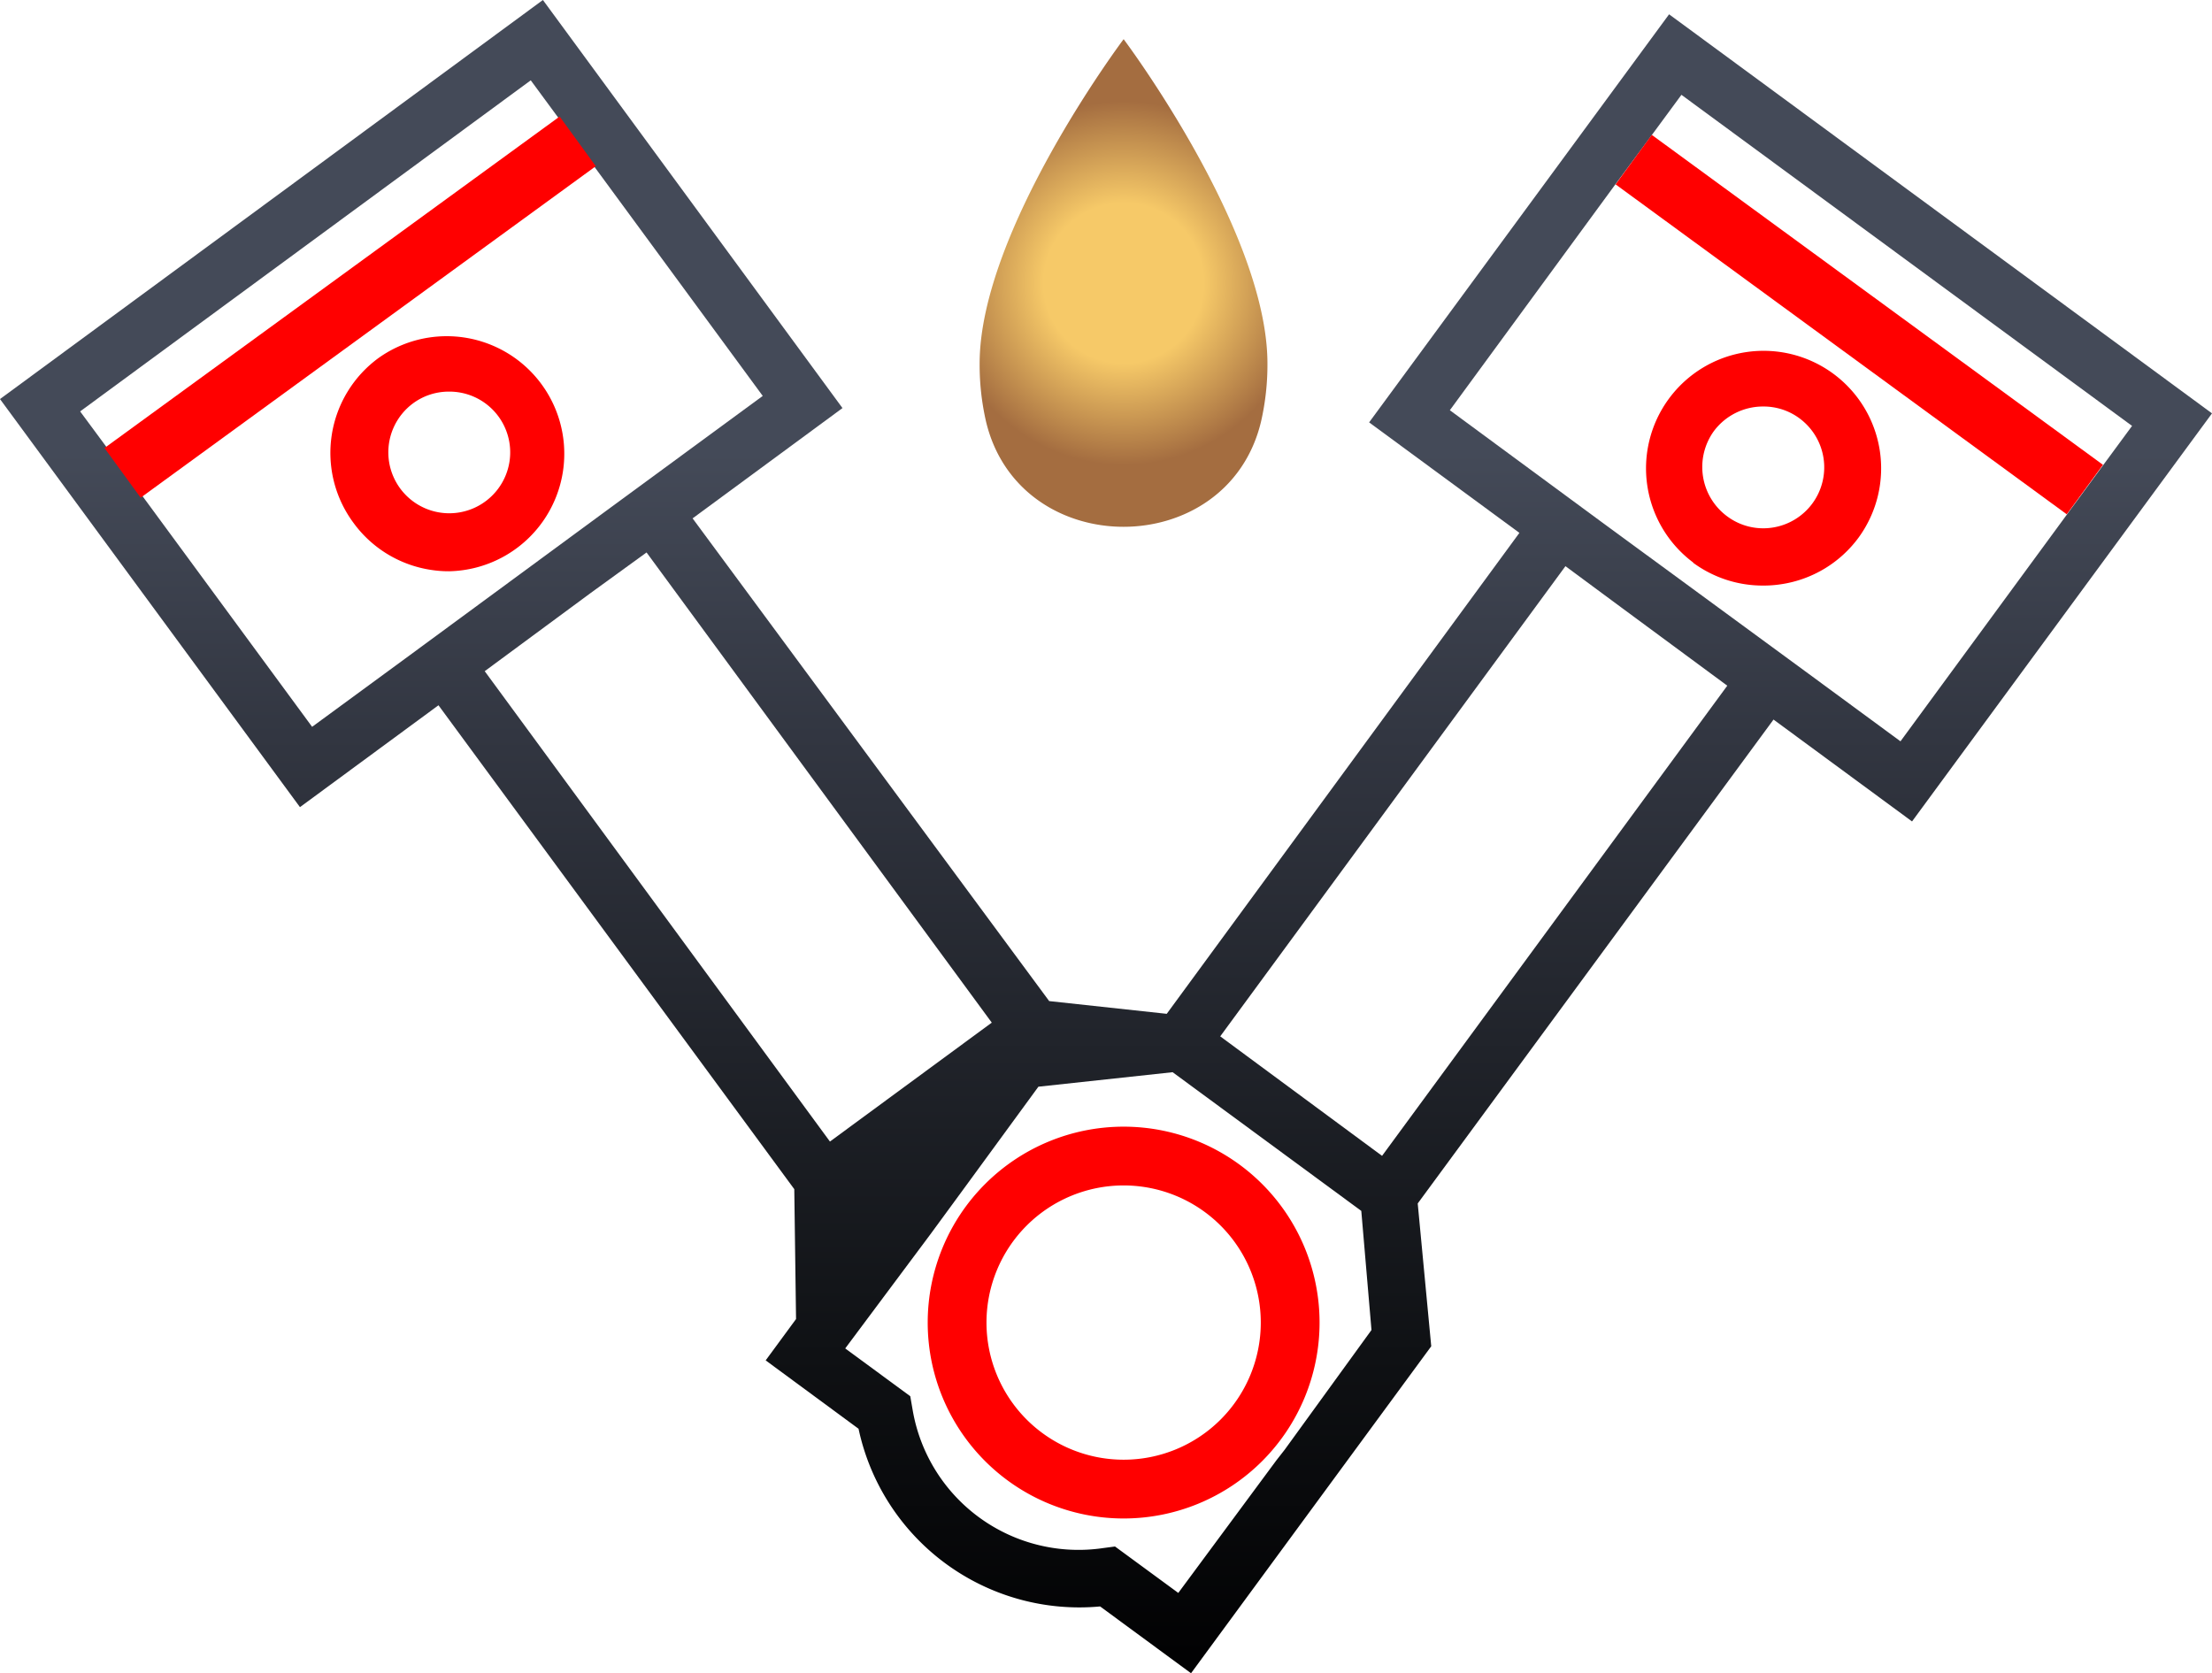<svg xmlns="http://www.w3.org/2000/svg" xmlns:xlink="http://www.w3.org/1999/xlink" viewBox="0 0 112.9 85.4"><defs><style>.cls-1{fill:url(#Безымянный_градиент_120);}.cls-2{fill:url(#Безымянный_градиент_33);}.cls-3{fill:url(#Безымянный_градиент_18);}.cls-4{fill:url(#Безымянный_градиент_18-2);}.cls-5{fill:url(#Безымянный_градиент_18-3);}.cls-6{fill:url(#Безымянный_градиент_18-4);}.cls-7{fill:url(#Безымянный_градиент_18-5);}</style><radialGradient id="Безымянный_градиент_120" cx="57.35" cy="14.45" r="10.21" gradientUnits="userSpaceOnUse"><stop offset="0.4" stop-color="#f6c968"/><stop offset="0.91" stop-color="#a46d40"/></radialGradient><linearGradient id="Безымянный_градиент_33" x1="56.45" y1="85.4" x2="56.45" gradientUnits="userSpaceOnUse"><stop offset="0.01" stop-color="#020203"/><stop offset="0.19" stop-color="#0f1114"/><stop offset="0.56" stop-color="#323641"/><stop offset="0.73" stop-color="#444a58"/></linearGradient><linearGradient id="Безымянный_градиент_18" x1="89.99" y1="29.89" x2="89.99" y2="17.82" gradientUnits="userSpaceOnUse"><stop offset="0" stop-color="red"/><stop offset="0.92" stop-color="red"/></linearGradient><linearGradient id="Безымянный_градиент_18-2" x1="22.91" y1="29.16" x2="22.91" y2="17.09" xlink:href="#Безымянный_градиент_18"/><linearGradient id="Безымянный_градиент_18-3" x1="26.94" y1="10.68" x2="26.94" y2="7.01" gradientTransform="matrix(0.88, 0, 0, 0.85, -5.79, 8.07)" xlink:href="#Безымянный_градиент_18"/><linearGradient id="Безымянный_градиент_18-4" x1="45.09" y1="24.89" x2="45.09" y2="21.22" gradientTransform="matrix(0.87, 0, 0, -0.85, 55.59, 36.25)" xlink:href="#Безымянный_градиент_18"/><linearGradient id="Безымянный_градиент_18-5" x1="57.35" y1="77.51" x2="57.35" y2="57.51" xlink:href="#Безымянный_градиент_18"/></defs><title>Ресурс 11</title><g id="Слой_2" data-name="Слой 2"><g id="Слой_1-2" data-name="Слой 1"><path class="cls-1" d="M57.35,2S50,11.77,50,18.56a13,13,0,0,0,.32,2.93c1.69,7.2,12.36,7.2,14.05,0a13,13,0,0,0,.32-2.93C64.69,11.77,57.35,2,57.35,2Z"/><path class="cls-2" d="M85.19.73,69.88,21.56l7.67,5.64-18,24.55-6-.65L35.35,26.46,43,20.83,27.71,0,0,20.37,15.31,41.2,22.38,36,40.54,60.7l.09,6.63-1.55,2.11,4.74,3.49A11.52,11.52,0,0,0,56.15,82l4.64,3.41L73.05,68.72l-.69-7.29,18.16-24.7,7.07,5.2L112.9,21.1ZM30.41,8.61l8.52,11.6-7.74,5.68L20.65,33.64h0L15.93,37.1,7.41,25.51,5.68,23.15,4.09,21l23-16.9,1.59,2.16ZM24.74,34.26l5.42-4L33,28.2l17.62,24-8.26,6.07Zm40.4,40.29-5,6.76-3.23-2.37-.6.08a8.59,8.59,0,0,1-9.72-7l-.13-.75-3.32-2.44L47.49,63l1.73-2.36L53,55.47l6.85-.74,9.63,7.08L70,67.89,65.57,74ZM70.54,59,62.28,52.9l17.62-24L82.74,31l5.42,4Zm34.95-32.73L97,37.84l-4.72-3.47h0L81.71,26.62,74,20.94,82.5,9.34,84.23,7l1.59-2.16,23,16.9-1.59,2.16Z"/><path class="cls-3" d="M86.41,28.72A6,6,0,0,0,90,29.89a5.79,5.79,0,0,0,.92-.07,6,6,0,0,0,3.95-2.39h0a6,6,0,1,0-8.44,1.29ZM87.48,22A3.13,3.13,0,0,1,90,20.75a3.07,3.07,0,0,1,1.84.6,3.11,3.11,0,0,1-1.37,5.58,3.08,3.08,0,0,1-2.31-.57A3.13,3.13,0,0,1,87.48,22Z"/><path class="cls-4" d="M19.34,18.26a6,6,0,0,0-1.29,8.44h0A6,6,0,0,0,22,29.09a5.79,5.79,0,0,0,.92.07,6,6,0,1,0-3.58-10.9ZM26,23.59a3.11,3.11,0,1,1-4.92-3,3.07,3.07,0,0,1,1.84-.6A3.1,3.1,0,0,1,26,23.59Z"/><rect class="cls-5" x="3.49" y="14.06" width="28.68" height="3.13" transform="matrix(0.81, -0.59, 0.59, 0.81, -5.79, 13.54)"/><rect class="cls-6" x="80.63" y="14.99" width="28.53" height="3.13" transform="translate(161.72 85.95) rotate(-143.82)"/><path class="cls-7" d="M57.35,77.51a10,10,0,1,1,10-10A10,10,0,0,1,57.35,77.51Zm0-17a7,7,0,1,0,7,7A7,7,0,0,0,57.35,60.51Z"/></g></g></svg>